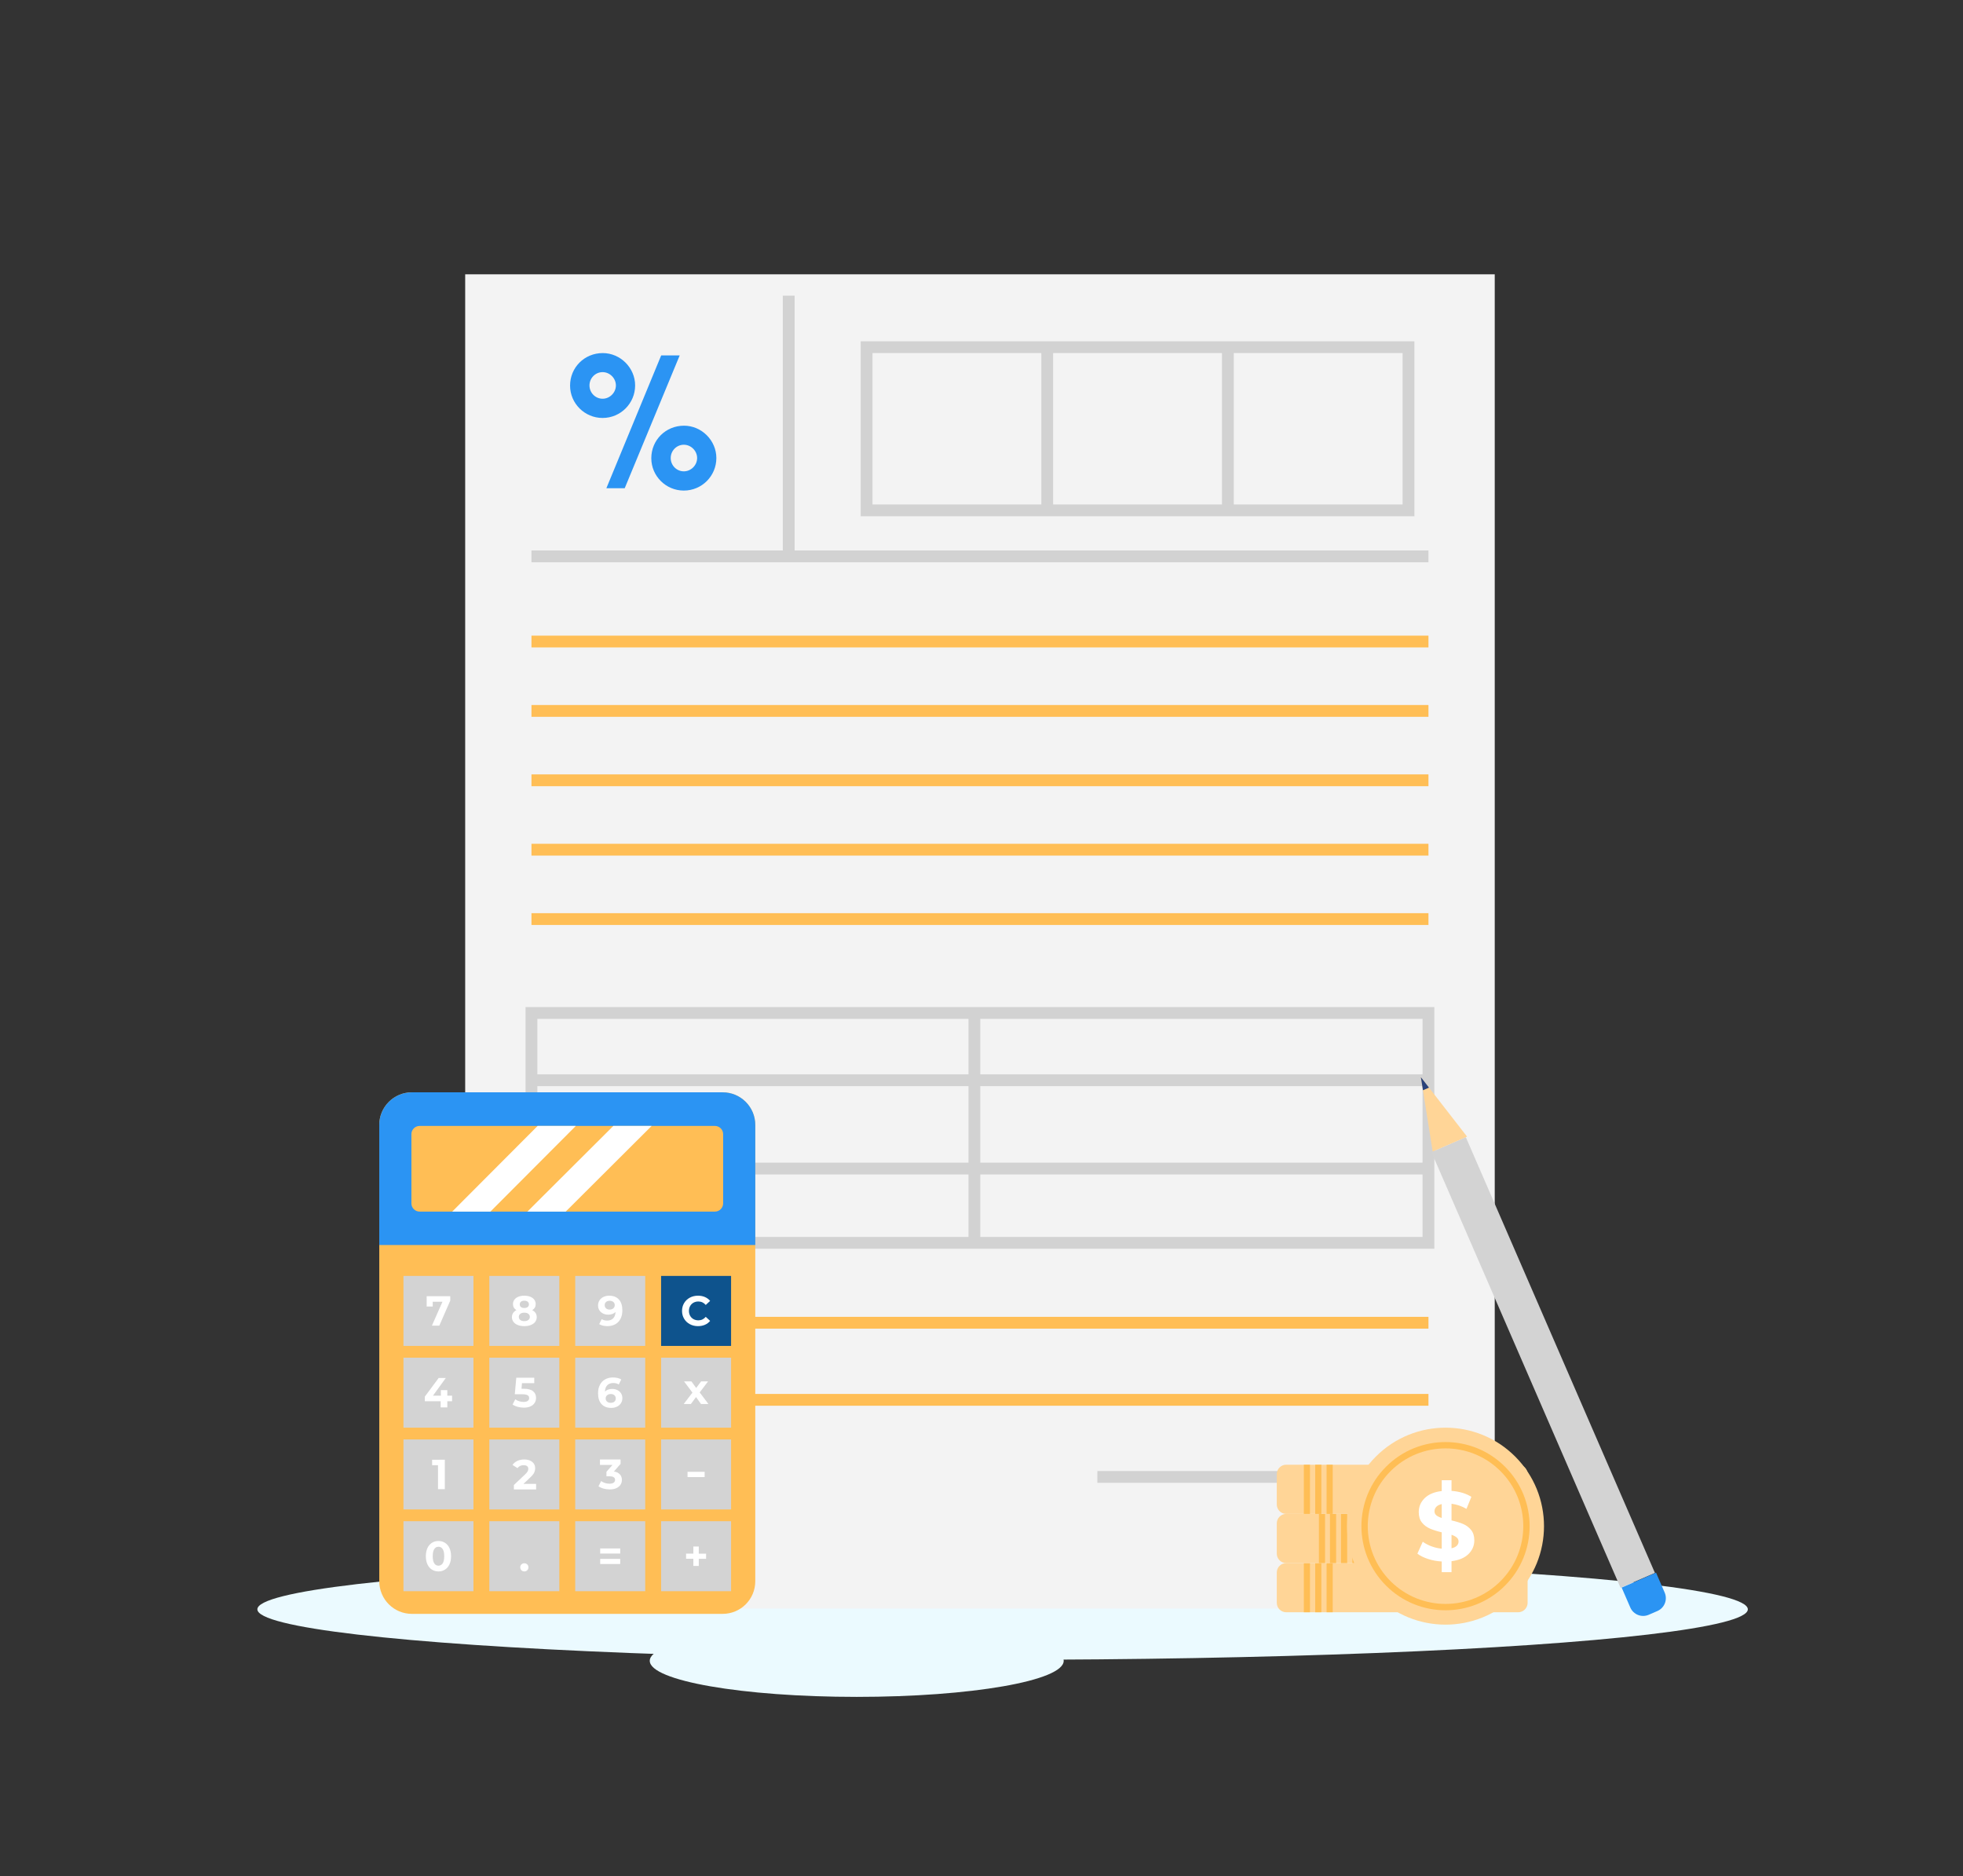 <svg xmlns="http://www.w3.org/2000/svg" xmlns:xlink="http://www.w3.org/1999/xlink" version="1.1" id="Layer_1" x="0px" y="0px" viewBox="0 0 2137.536 2042.673" enable-background="new 0 0 2137.536 2042.673" xml:space="preserve">
<rect x="0" y="0" width="2137.536" height="2042.673" fill="#333333" stroke="none"/>
<g>
	<ellipse fill="#EBFAFF" cx="932.903" cy="1808.335" rx="225.364" ry="39.272"/>
	<ellipse fill="#EBFAFF" cx="1091.747" cy="1752.259" rx="811.493" ry="54.937"/>
</g>
<g>
	<rect x="506.547" y="298.674" fill="#F3F3F3" width="1121.086" height="1452.754"/>
</g>
<g>
	<path fill="#D2D2D2" d="M1540.17,562.107H937.229V371.594h602.942V562.107z M950.074,549.262h577.252V384.44H950.074V549.262z"/>
</g>
<g>
	<rect x="1133.927" y="378.017" fill="#D2D2D2" width="12.845" height="177.668"/>
</g>
<g>
	<rect x="1330.626" y="378.017" fill="#D2D2D2" width="12.845" height="177.668"/>
</g>
<g>
	<rect x="852.423" y="321.93" fill="#D2D2D2" width="12.845" height="283.867"/>
</g>
<g>
	<rect x="578.717" y="599.375" fill="#D2D2D2" width="976.748" height="12.845"/>
</g>
<g>
	<rect x="578.717" y="692.09" fill="#FFBE55" width="976.748" height="12.845"/>
</g>
<g>
	<rect x="578.717" y="767.634" fill="#FFBE55" width="976.748" height="12.845"/>
</g>
<g>
	<rect x="578.717" y="843.18" fill="#FFBE55" width="976.748" height="12.845"/>
</g>
<g>
	<rect x="578.717" y="918.726" fill="#FFBE55" width="976.748" height="12.845"/>
</g>
<g>
	<rect x="578.717" y="994.27" fill="#FFBE55" width="976.748" height="12.845"/>
</g>
<g>
	<rect x="578.717" y="1433.805" fill="#FFBE55" width="976.748" height="12.845"/>
</g>
<g>
	<rect x="578.717" y="1517.745" fill="#FFBE55" width="976.748" height="12.845"/>
</g>
<g>
	<rect x="578.717" y="1169.78" fill="#D2D2D2" width="976.748" height="12.845"/>
</g>
<g>
	<rect x="578.717" y="1265.927" fill="#D2D2D2" width="976.748" height="12.845"/>
</g>
<g>
	<path fill="#D2D2D2" d="M1561.887,1359.66H572.295v-263.136h989.592V1359.66z M585.14,1346.815h963.903v-237.446H585.14V1346.815z"/>
</g>
<g>
	<rect x="1054.595" y="1102.947" fill="#D2D2D2" width="12.845" height="250.29"/>
</g>
<g>
	<rect x="1194.939" y="1601.684" fill="#D2D2D2" width="360.526" height="12.845"/>
</g>
<path fill="#FFBE55" d="M786.918,1757.214H448.497c-19.608,0-35.504-15.896-35.504-35.504v-496.861  c0-19.609,15.896-35.504,35.504-35.504h338.421c19.609,0,35.504,15.896,35.504,35.504v496.861  C822.423,1741.318,806.527,1757.214,786.918,1757.214z"/>
<path fill="#2B94F3" d="M786.918,1189.344H448.497c-19.608,0-35.504,15.896-35.504,35.505v130.766h409.43v-130.766  C822.423,1205.24,806.527,1189.344,786.918,1189.344z"/>
<path fill="#FFBE55" d="M778.486,1319.211H456.93c-4.939,0-8.943-4.004-8.943-8.943v-75.383c0-4.939,4.004-8.943,8.943-8.943  h321.556c4.939,0,8.943,4.004,8.943,8.943v75.383C787.429,1315.207,783.425,1319.211,778.486,1319.211z"/>
<path fill="#FFFFFF" d="M492.415,1319.211h41.596c31.004-31.089,62.009-62.179,93.013-93.268h-41.596  C554.424,1257.032,523.419,1288.121,492.415,1319.211z"/>
<path fill="#FFFFFF" d="M574.305,1319.211h41.716c31.183-31.089,62.367-62.179,93.55-93.268h-41.716  C636.671,1257.032,605.488,1288.121,574.305,1319.211z"/>
<rect x="439.336" y="1389.248" fill="#D3D3D3" width="76.209" height="76.209"/>
<rect x="532.847" y="1389.248" fill="#D3D3D3" width="76.209" height="76.209"/>
<rect x="626.359" y="1389.248" fill="#D3D3D3" width="76.209" height="76.209"/>
<rect x="719.871" y="1389.248" fill="#0E538D" width="76.209" height="76.209"/>
<rect x="439.336" y="1478.276" fill="#D3D3D3" width="76.209" height="76.209"/>
<rect x="532.847" y="1478.276" fill="#D3D3D3" width="76.209" height="76.209"/>
<rect x="626.359" y="1478.276" fill="#D3D3D3" width="76.209" height="76.209"/>
<rect x="719.871" y="1478.276" fill="#D3D3D3" width="76.209" height="76.209"/>
<rect x="439.336" y="1567.305" fill="#D3D3D3" width="76.209" height="76.209"/>
<rect x="532.847" y="1567.305" fill="#D3D3D3" width="76.209" height="76.209"/>
<rect x="626.359" y="1567.305" fill="#D3D3D3" width="76.209" height="76.209"/>
<rect x="719.871" y="1567.305" fill="#D3D3D3" width="76.209" height="76.209"/>
<path fill="#FFFFFF" d="M748.661,1602.548h18.63v5.724h-18.63V1602.548z"/>
<g>
	<rect x="439.336" y="1656.334" fill="#D3D3D3" width="76.209" height="76.209"/>
	<rect x="532.847" y="1656.334" fill="#D3D3D3" width="76.209" height="76.209"/>
	<rect x="626.359" y="1656.334" fill="#D3D3D3" width="76.209" height="76.209"/>
	<rect x="719.871" y="1656.334" fill="#D3D3D3" width="76.209" height="76.209"/>
</g>
<path fill="#FFFFFF" d="M470.343,1709.045c-2.076-1.312-3.702-3.214-4.877-5.701c-1.175-2.488-1.763-5.455-1.763-8.905  s0.587-6.417,1.763-8.905c1.175-2.488,2.8-4.388,4.877-5.701c2.076-1.312,4.442-1.969,7.097-1.969c2.656,0,5.021,0.657,7.097,1.969  c2.075,1.313,3.701,3.213,4.876,5.701c1.174,2.488,1.763,5.455,1.763,8.905s-0.588,6.417-1.763,8.905  c-1.175,2.488-2.801,4.389-4.876,5.701c-2.076,1.312-4.441,1.969-7.097,1.969C474.785,1711.014,472.419,1710.357,470.343,1709.045z   M482.042,1702.222c1.114-1.678,1.672-4.273,1.672-7.784s-0.558-6.106-1.672-7.784c-1.114-1.679-2.648-2.518-4.601-2.518  c-1.923,0-3.442,0.839-4.556,2.518c-1.115,1.678-1.671,4.273-1.671,7.784s0.556,6.106,1.671,7.784  c1.114,1.679,2.633,2.518,4.556,2.518C479.393,1704.74,480.927,1703.901,482.042,1702.222z"/>
<path fill="#FFFFFF" d="M751.176,1441.797c-2.641-1.419-4.716-3.388-6.227-5.906c-1.511-2.518-2.267-5.364-2.267-8.539  s0.756-6.021,2.267-8.54c1.511-2.518,3.587-4.487,6.227-5.907c2.64-1.419,5.609-2.129,8.905-2.129c2.778,0,5.289,0.489,7.533,1.465  c2.243,0.978,4.128,2.381,5.654,4.212l-4.762,4.396c-2.168-2.502-4.853-3.755-8.058-3.755c-1.985,0-3.755,0.436-5.312,1.306  c-1.556,0.869-2.77,2.084-3.64,3.64c-0.87,1.556-1.305,3.327-1.305,5.312s0.435,3.755,1.305,5.312c0.87,1.556,2.084,2.769,3.64,3.64  c1.557,0.869,3.327,1.305,5.312,1.305c3.205,0,5.891-1.267,8.058-3.801l4.762,4.396c-1.526,1.862-3.419,3.282-5.677,4.259  c-2.26,0.976-4.778,1.465-7.555,1.465C756.769,1443.928,753.816,1443.218,751.176,1441.797z"/>
<path fill="#FFFFFF" d="M763.31,1528.698l-5.403-7.555l-5.586,7.555h-7.784l9.478-12.408l-9.158-12.226h8.013l5.22,7.189  l5.357-7.189h7.601l-9.158,12.042l9.525,12.592H763.31z"/>
<path fill="#FFFFFF" d="M768.873,1697.232h-7.967v7.784H755v-7.784h-7.922v-5.586H755v-7.784h5.906v7.784h7.967V1697.232z"/>
<path fill="#FFFFFF" d="M653.566,1685.968h21.795v5.586h-21.795V1685.968z M653.566,1697.323h21.795v5.586h-21.795V1697.323z"/>
<path fill="#FFFFFF" d="M567.792,1709.732c-0.855-0.855-1.281-1.924-1.281-3.205c0-1.312,0.427-2.373,1.281-3.181  c0.854-0.809,1.907-1.215,3.159-1.215c1.252,0,2.305,0.406,3.16,1.215c0.854,0.808,1.281,1.87,1.281,3.181  c0,1.281-0.427,2.35-1.281,3.205c-0.855,0.855-1.908,1.281-3.16,1.281C569.699,1711.014,568.647,1710.587,567.792,1709.732z"/>
<path fill="#FFFFFF" d="M484.354,1589.384v32.052h-7.418v-26.099h-6.41v-5.952H484.354z"/>
<path fill="#FFFFFF" d="M583.796,1615.667v6.043h-24.223v-4.808l12.363-11.676c1.312-1.251,2.197-2.327,2.656-3.228  c0.458-0.9,0.686-1.793,0.686-2.678c0-1.281-0.435-2.266-1.305-2.953c-0.87-0.687-2.145-1.031-3.823-1.031  c-1.405,0-2.672,0.267-3.801,0.8c-1.13,0.535-2.076,1.336-2.839,2.405l-5.404-3.48c1.251-1.862,2.976-3.319,5.174-4.372  c2.198-1.053,4.716-1.58,7.555-1.58c2.381,0,4.465,0.39,6.251,1.168c1.786,0.778,3.174,1.877,4.167,3.297  c0.992,1.419,1.489,3.09,1.489,5.013c0,1.74-0.367,3.375-1.099,4.901c-0.733,1.526-2.152,3.266-4.258,5.219l-7.371,6.961H583.796z"/>
<path fill="#FFFFFF" d="M674.972,1605.295c1.495,1.633,2.243,3.656,2.243,6.068c0,1.862-0.489,3.579-1.465,5.152  c-0.977,1.572-2.466,2.832-4.465,3.778c-2,0.944-4.449,1.419-7.349,1.419c-2.26,0-4.48-0.297-6.662-0.893  c-2.183-0.594-4.037-1.443-5.563-2.541l2.884-5.678c1.221,0.916,2.633,1.625,4.235,2.129c1.603,0.503,3.243,0.756,4.922,0.756  c1.862,0,3.327-0.358,4.396-1.077c1.068-0.716,1.602-1.731,1.602-3.044c0-2.625-1.999-3.937-5.998-3.937h-3.388v-4.899l6.594-7.464  h-13.645v-5.952h22.436v4.808l-7.235,8.24C671.324,1602.616,673.476,1603.663,674.972,1605.295z"/>
<path fill="#FFFFFF" d="M492.298,1525.676h-5.22v6.73h-7.235v-6.73h-17.262v-4.992l15.11-20.329h7.784l-14.011,19.276h8.608v-5.997  h7.005v5.997h5.22V1525.676z"/>
<path fill="#FFFFFF" d="M580.499,1514.824c2.152,1.801,3.228,4.212,3.228,7.234c0,1.954-0.488,3.731-1.464,5.334  c-0.978,1.603-2.466,2.884-4.465,3.846c-2,0.962-4.465,1.443-7.395,1.443c-2.259,0-4.48-0.297-6.662-0.893  c-2.183-0.594-4.037-1.443-5.563-2.541l2.931-5.677c1.221,0.916,2.625,1.625,4.212,2.128c1.587,0.504,3.221,0.756,4.899,0.756  c1.862,0,3.327-0.366,4.396-1.099c1.068-0.732,1.603-1.755,1.603-3.068c0-1.373-0.558-2.411-1.671-3.113  c-1.115-0.702-3.045-1.053-5.793-1.053h-8.196l1.648-18.041h19.552v5.952h-13.37l-0.503,6.09h2.609  C575.012,1512.122,578.347,1513.024,580.499,1514.824z"/>
<path fill="#FFFFFF" d="M672.248,1513.541c1.679,0.825,3.007,1.993,3.984,3.503c0.976,1.512,1.465,3.26,1.465,5.243  c0,2.138-0.535,4.016-1.603,5.633c-1.069,1.619-2.526,2.862-4.373,3.731c-1.847,0.871-3.9,1.306-6.159,1.306  c-4.488,0-7.998-1.374-10.531-4.121c-2.534-2.747-3.801-6.67-3.801-11.767c0-3.632,0.687-6.746,2.06-9.342  c1.373-2.593,3.289-4.562,5.746-5.906c2.457-1.344,5.304-2.015,8.539-2.015c1.71,0,3.35,0.192,4.922,0.572  c1.572,0.382,2.908,0.924,4.007,1.625l-2.748,5.449c-1.587-1.068-3.587-1.603-5.998-1.603c-2.717,0-4.87,0.794-6.456,2.381  c-1.587,1.588-2.443,3.893-2.564,6.914c1.892-1.892,4.533-2.838,7.921-2.838C668.706,1512.306,670.568,1512.718,672.248,1513.541z   M669.02,1526.133c0.992-0.853,1.488-2.013,1.488-3.479s-0.496-2.633-1.488-3.503c-0.992-0.871-2.313-1.306-3.961-1.306  c-1.618,0-2.946,0.451-3.984,1.35c-1.038,0.901-1.557,2.053-1.557,3.458c0,1.403,0.503,2.549,1.511,3.434  c1.008,0.885,2.381,1.328,4.121,1.328C666.737,1527.416,668.027,1526.988,669.02,1526.133z"/>
<path fill="#FFFFFF" d="M490.284,1411.326v4.808l-11.905,27.243h-8.058l11.492-26.008h-10.622v5.22h-6.594v-11.264H490.284z"/>
<path fill="#FFFFFF" d="M583.2,1429.642c0.839,1.281,1.259,2.763,1.259,4.441c0,1.985-0.565,3.717-1.694,5.196  c-1.13,1.481-2.717,2.627-4.762,3.436c-2.046,0.807-4.412,1.213-7.097,1.213c-2.687,0-5.045-0.406-7.075-1.213  c-2.03-0.809-3.602-1.954-4.716-3.436c-1.115-1.48-1.672-3.212-1.672-5.196c0-1.678,0.42-3.159,1.259-4.441  c0.839-1.283,2.038-2.32,3.595-3.114c-1.19-0.732-2.107-1.655-2.748-2.769c-0.641-1.115-0.961-2.389-0.961-3.824  c0-1.862,0.518-3.48,1.556-4.853c1.037-1.375,2.488-2.435,4.35-3.183c1.862-0.748,3.999-1.122,6.411-1.122  c2.442,0,4.601,0.374,6.479,1.122c1.878,0.748,3.335,1.809,4.373,3.183c1.037,1.372,1.557,2.991,1.557,4.853  c0,1.435-0.32,2.708-0.961,3.824c-0.641,1.114-1.572,2.037-2.793,2.769C581.147,1427.322,582.36,1428.359,583.2,1429.642z   M575.325,1437.219c1.083-0.839,1.625-1.961,1.625-3.365c0-1.405-0.542-2.518-1.625-3.343c-1.084-0.825-2.557-1.237-4.418-1.237  c-1.832,0-3.282,0.412-4.351,1.237c-1.069,0.824-1.603,1.938-1.603,3.343c0,1.435,0.534,2.565,1.603,3.388  c1.068,0.824,2.518,1.237,4.351,1.237C572.768,1438.479,574.241,1438.06,575.325,1437.219z M567.312,1417.301  c-0.901,0.718-1.351,1.702-1.351,2.953c0,1.222,0.443,2.184,1.328,2.886c0.885,0.702,2.091,1.053,3.618,1.053  c1.526,0,2.747-0.351,3.662-1.053c0.917-0.702,1.374-1.663,1.374-2.886c0-1.251-0.458-2.236-1.374-2.953  c-0.916-0.716-2.136-1.075-3.662-1.075C569.41,1416.226,568.211,1416.585,567.312,1417.301z"/>
<path fill="#FFFFFF" d="M673.896,1414.875c2.534,2.731,3.801,6.662,3.801,11.79c0,3.634-0.68,6.746-2.038,9.342  c-1.358,2.595-3.273,4.564-5.746,5.906c-2.472,1.344-5.327,2.015-8.563,2.015c-1.71,0-3.342-0.192-4.899-0.572  c-1.557-0.382-2.884-0.924-3.983-1.627l2.747-5.447c1.557,1.068,3.556,1.601,5.999,1.601c2.717,0,4.868-0.801,6.456-2.403  c1.587-1.603,2.442-3.915,2.564-6.937c-1.923,1.922-4.579,2.884-7.966,2.884c-2.045,0-3.908-0.412-5.587-1.235  c-1.679-0.825-3.007-1.993-3.983-3.504c-0.977-1.51-1.465-3.256-1.465-5.241c0-2.137,0.534-4.014,1.603-5.633  c1.068-1.617,2.526-2.862,4.373-3.731c1.846-0.871,3.899-1.306,6.159-1.306C667.852,1410.777,671.362,1412.143,673.896,1414.875z   M667.875,1424.537c1.023-0.901,1.534-2.053,1.534-3.458c0-1.403-0.497-2.549-1.488-3.434c-0.992-0.885-2.358-1.328-4.098-1.328  c-1.588,0-2.877,0.428-3.869,1.283c-0.992,0.855-1.489,2.013-1.489,3.479s0.496,2.633,1.489,3.503  c0.992,0.871,2.312,1.306,3.961,1.306C665.531,1425.887,666.851,1425.436,667.875,1424.537z"/>
<g>
	<path fill="#FFD597" d="M1653.18,1755.476h-252.616c-5.639,0-10.253-4.614-10.253-10.253v-33.047   c0-5.639,4.614-10.253,10.253-10.253h252.616c5.639,0,10.253,4.614,10.253,10.253v33.047   C1663.433,1750.862,1658.819,1755.476,1653.18,1755.476z"/>
	<rect x="1419.764" y="1701.923" fill="#FFBE55" width="6.694" height="53.553"/>
	<rect x="1432.149" y="1701.923" fill="#FFBE55" width="6.694" height="53.553"/>
	<rect x="1444.533" y="1701.923" fill="#FFBE55" width="6.694" height="53.553"/>
	<rect x="1562.016" y="1701.923" fill="#FFBE55" width="6.694" height="53.553"/>
	<rect x="1574.4" y="1701.923" fill="#FFBE55" width="6.694" height="53.553"/>
	<rect x="1586.784" y="1701.923" fill="#FFBE55" width="6.694" height="53.553"/>
	<rect x="1598.834" y="1701.923" fill="#FFBE55" width="6.694" height="53.553"/>
	<rect x="1610.884" y="1701.923" fill="#FFBE55" width="6.694" height="53.553"/>
</g>
<path fill="#FFD597" d="M1400.563,1701.923h252.616c5.639,0,10.253-4.614,10.253-10.253v-33.047c0-5.639-4.614-10.253-10.253-10.253  h-252.616c-5.639,0-10.253,4.614-10.253,10.253v33.047C1390.31,1697.309,1394.924,1701.923,1400.563,1701.923z"/>
<rect x="1627.284" y="1648.369" transform="matrix(-1 -1.224647e-16 1.224647e-16 -1 3261.263 3350.292)" fill="#FFBE55" width="6.694" height="53.554"/>
<rect x="1614.9" y="1648.369" transform="matrix(-1 -1.224647e-16 1.224647e-16 -1 3236.494 3350.292)" fill="#FFBE55" width="6.694" height="53.554"/>
<rect x="1602.516" y="1648.369" transform="matrix(-1 -1.224647e-16 1.224647e-16 -1 3211.726 3350.292)" fill="#FFBE55" width="6.694" height="53.554"/>
<rect x="1485.033" y="1648.369" transform="matrix(-1 -1.224647e-16 1.224647e-16 -1 2976.76 3350.292)" fill="#FFBE55" width="6.694" height="53.554"/>
<rect x="1472.648" y="1648.369" transform="matrix(-1 -1.224647e-16 1.224647e-16 -1 2951.991 3350.292)" fill="#FFBE55" width="6.694" height="53.554"/>
<rect x="1460.264" y="1648.369" transform="matrix(-1 -1.224647e-16 1.224647e-16 -1 2927.223 3350.292)" fill="#FFBE55" width="6.694" height="53.554"/>
<rect x="1448.215" y="1648.369" transform="matrix(-1 -1.224647e-16 1.224647e-16 -1 2903.124 3350.292)" fill="#FFBE55" width="6.694" height="53.554"/>
<rect x="1436.165" y="1648.369" transform="matrix(-1 -1.224647e-16 1.224647e-16 -1 2879.025 3350.292)" fill="#FFBE55" width="6.694" height="53.554"/>
<g>
	<path fill="#FFD597" d="M1653.18,1648.369h-252.616c-5.639,0-10.253-4.614-10.253-10.253v-33.047   c0-5.639,4.614-10.253,10.253-10.253h252.616c5.639,0,10.253,4.614,10.253,10.253v33.047   C1663.433,1643.755,1658.819,1648.369,1653.18,1648.369z"/>
	<rect x="1419.764" y="1594.816" fill="#FFBE55" width="6.694" height="53.554"/>
	<rect x="1432.149" y="1594.816" fill="#FFBE55" width="6.694" height="53.554"/>
	<rect x="1444.533" y="1594.816" fill="#FFBE55" width="6.694" height="53.554"/>
	<rect x="1562.016" y="1594.816" fill="#FFBE55" width="6.694" height="53.554"/>
	<rect x="1574.4" y="1594.816" fill="#FFBE55" width="6.694" height="53.554"/>
	<rect x="1586.784" y="1594.816" fill="#FFBE55" width="6.694" height="53.554"/>
	<rect x="1598.834" y="1594.816" fill="#FFBE55" width="6.694" height="53.554"/>
	<rect x="1610.884" y="1594.816" fill="#FFBE55" width="6.694" height="53.554"/>
</g>
<ellipse transform="matrix(0.707 -0.707 0.707 0.707 -713.89 1599.979)" fill="#FFD597" cx="1574.4" cy="1661.731" rx="107.246" ry="107.246"/>
<ellipse transform="matrix(0.707 -0.707 0.707 0.707 -713.89 1599.979)" fill="#FFBE55" cx="1574.4" cy="1661.731" rx="91.594" ry="91.594"/>
<ellipse transform="matrix(0.707 -0.707 0.707 0.707 -713.89 1599.979)" fill="#FFD597" cx="1574.4" cy="1661.731" rx="84.69" ry="84.69"/>
<g>
	<path fill="#FFFFFF" d="M1599,1692.135c-4.261,4.152-10.402,6.728-18.423,7.72v11.929h-10.651v-11.608   c-5.255-0.286-10.259-1.207-15.015-2.768c-4.757-1.562-8.591-3.479-11.5-5.751l5.857-12.992c2.697,1.989,5.857,3.656,9.477,5.004   c3.622,1.35,7.347,2.203,11.181,2.556v-17.784c-5.04-1.206-9.301-2.556-12.778-4.046c-3.481-1.49-6.39-3.674-8.734-6.55   c-2.342-2.874-3.513-6.691-3.513-11.448c0-5.892,2.147-10.95,6.442-15.176c4.295-4.222,10.49-6.797,18.583-7.72v-11.82h10.651   v11.608c8.731,0.71,15.936,2.874,21.618,6.496l-5.324,13.098c-5.327-3.052-10.757-4.9-16.293-5.539v18.104   c4.967,1.137,9.173,2.432,12.62,3.888c3.442,1.456,6.336,3.62,8.677,6.496c2.344,2.875,3.516,6.654,3.516,11.34   C1605.39,1682.993,1603.258,1687.982,1599,1692.135z M1564.069,1649.911c1.349,1.135,3.301,2.095,5.857,2.874v-15.122   c-2.699,0.639-4.685,1.651-5.963,3.035s-1.917,3-1.917,4.846C1562.046,1647.32,1562.719,1648.776,1564.069,1649.911z    M1586.326,1683.028c1.278-1.276,1.917-2.803,1.917-4.579c0-1.772-0.656-3.23-1.969-4.365c-1.315-1.135-3.212-2.131-5.697-2.983   v14.697C1583.133,1685.231,1585.05,1684.306,1586.326,1683.028z"/>
</g>
<g>
	
		<rect x="1422.94" y="1462.678" transform="matrix(-0.398 -0.917 0.917 -0.398 989.716 3615.863)" fill="#D3D3D3" width="517.472" height="40.807"/>
	<g>
		<path fill="#2B94F3" d="M1803.295,1712.362l9.393,21.67c3.353,7.735-0.2,16.723-7.935,20.076l-9.43,4.087    c-7.735,3.353-16.723-0.2-20.076-7.935l-9.393-21.67L1803.295,1712.362z"/>
		<polygon fill="#FFD597" points="1560.058,1253.801 1547.214,1172.863 1597.499,1237.572   "/>
		<polygon fill="#29427B" points="1556.051,1184.236 1547.214,1172.864 1549.471,1187.088   "/>
	</g>
</g>
<g>
	<path fill="#2B94F3" d="M656.177,455.085c-19.569,0-35.42-15.851-35.42-35.225c0-19.765,15.656-35.42,35.617-35.42   c19.177,0,35.225,16.047,35.225,35.225C691.598,439.234,675.747,455.085,656.177,455.085z M656.177,405.183   c-7.827,0-14.285,6.458-14.285,14.481c0,8.024,6.458,14.481,14.285,14.481c7.828,0,14.482-6.654,14.482-14.481   C670.659,411.837,664.005,405.183,656.177,405.183z M680.248,531.602h-19.961l59.688-144.618h20.157L680.248,531.602z    M744.632,534.146c-19.57,0-35.421-15.851-35.421-35.225c0-19.765,15.656-35.421,35.617-35.421   c19.177,0,35.225,16.047,35.225,35.225C780.052,518.295,764.201,534.146,744.632,534.146z M744.632,484.243   c-7.828,0-14.286,6.458-14.286,14.481c0,8.024,6.458,14.481,14.286,14.481c7.828,0,14.481-6.654,14.481-14.481   C759.113,490.897,752.46,484.243,744.632,484.243z"/>
</g>
</svg>